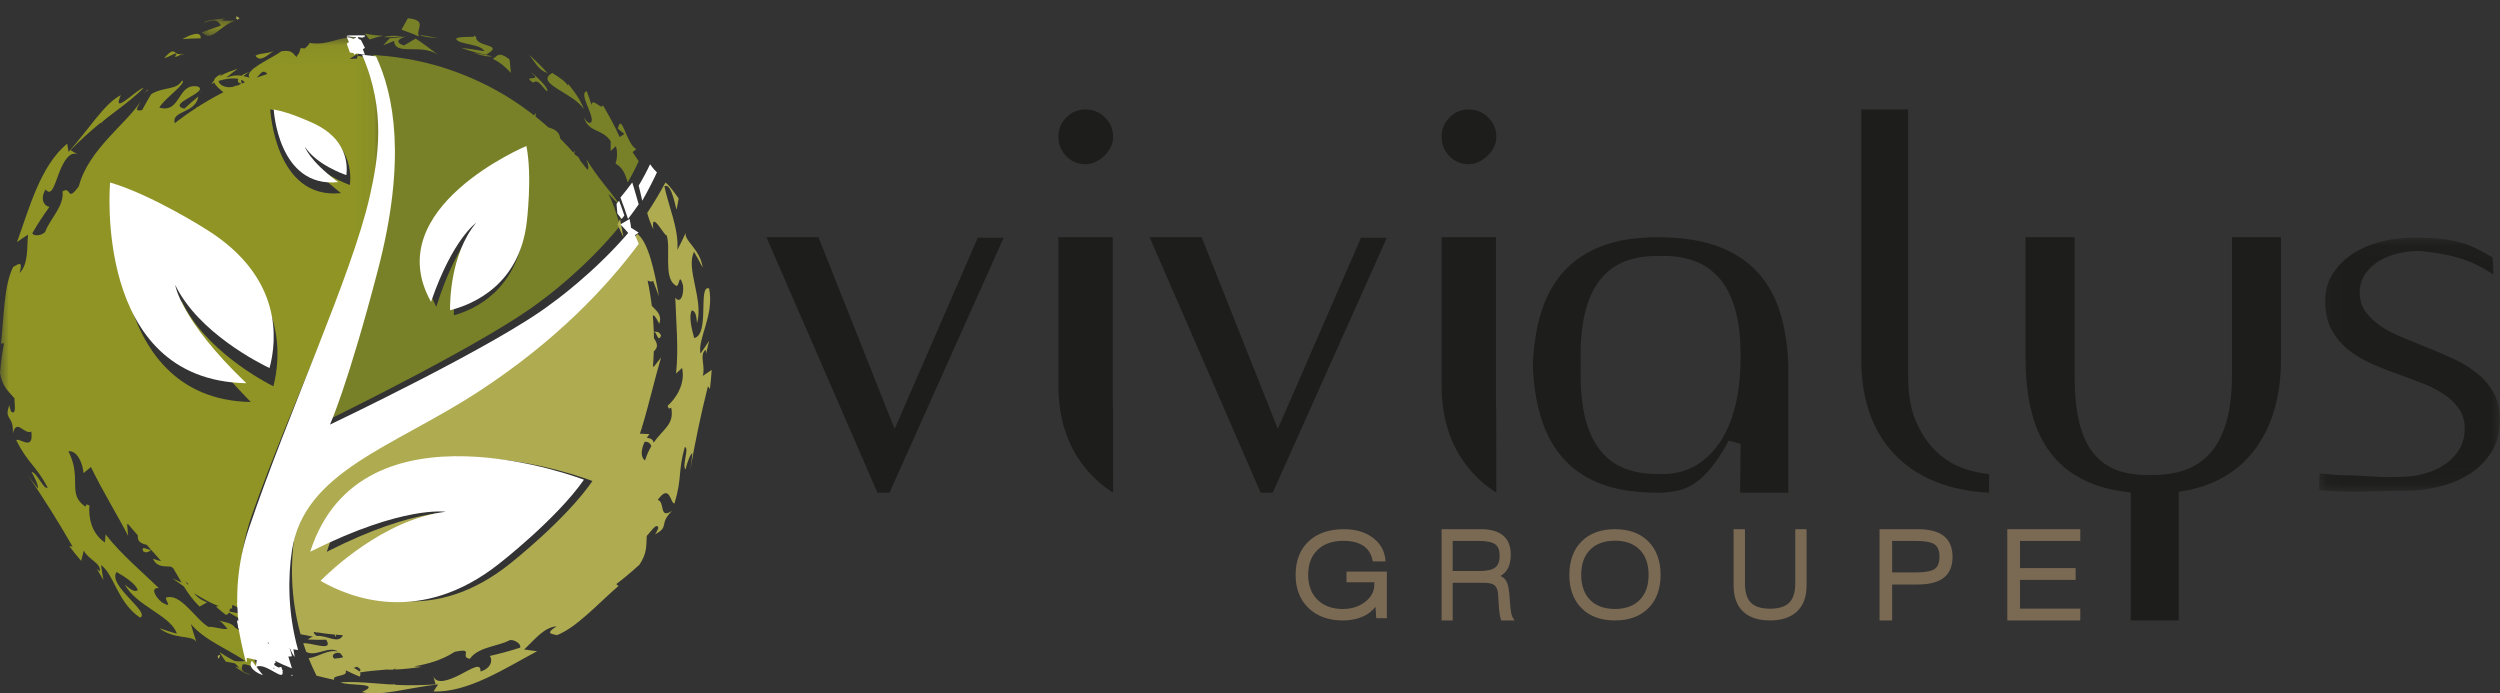 <?xml version="1.0" encoding="UTF-8"?>
<svg width="137px" height="38px" viewBox="0 0 137 38" version="1.1" xmlns="http://www.w3.org/2000/svg" xmlns:xlink="http://www.w3.org/1999/xlink">
    <rect x="0" y="0" width="137" height="38" fill="#333333" stroke="none"/>
    <!-- Generator: Sketch 57.1 (83088) - https://sketch.com -->
    <title>Group 152</title>
    <desc>Created with Sketch.</desc>
    <defs>
        <polygon id="path-1" points="0.053 0.012 1.918 0.012 1.918 0.958 0.053 0.958"></polygon>
        <polygon id="path-3" points="0 0.053 20.946 0.053 20.946 34.964 0 34.964"></polygon>
        <polygon id="path-5" points="0.086 0.021 9.988 0.021 9.988 13.947 0.086 13.947"></polygon>
    </defs>
    <g id="Page-1" stroke="none" stroke-width="1" fill="none" fill-rule="evenodd">
        <g id="Page-programme" transform="translate(-304, -4246)">
            <g id="Group-152" transform="translate(304, 4246)">
                <path d="M22,1.992 L21.995,1.999 C21.681,2.033 21.333,2.05 21,2.033 C21.302,1.959 21.634,1.935 22,1.992" id="Fill-1" fill="#788127"></path>
                <path d="M21.892,2.022 C21.957,2.001 22.031,1.985 22.108,1.978 C22.044,1.992 21.972,2.006 21.892,2.022" id="Fill-3" fill="#AFAB50"></path>
                <path d="M12.88,1.035 C12.944,1.004 13.012,0.978 13.084,0.959 L13.12,1.041 C13.054,1.033 12.97,1.031 12.88,1.035" id="Fill-5" fill="#AFAB50"></path>
                <path d="M12.927,0.897 C13.066,0.919 13.128,0.973 13.015,1.103" id="Fill-7" fill="#AFAB50"></path>
                <path d="M22,1.627 L22.349,1 C23.483,1.105 22.741,1.624 22.966,2 C22.645,1.863 22.323,1.74 22,1.627" id="Fill-9" fill="#788127"></path>
                <path d="M25.967,2.063 C25.969,2.024 25.973,1.982 25.985,1.937 C26.061,2.01 26.039,2.044 25.967,2.063" id="Fill-11" fill="#788127"></path>
                <path d="M19.012,2.01 C18.99,2.014 18.976,2.015 18.966,2.017 C18.957,2.016 18.948,2.015 18.939,2.015 C18.946,2.01 18.988,1.997 19.047,1.983 C19.05,1.991 19.056,2.001 19.061,2.01 C19.045,2.01 19.028,2.01 19.012,2.01" id="Fill-13" fill="#AFAB50"></path>
                <path d="M19.999,1.938 C20.008,1.968 19.97,2.007 19.87,2.063 C19.57,2.009 19.29,1.978 19.022,1.96 C19.015,1.954 19.007,1.948 19,1.942 C19.335,1.94 19.669,1.936 19.999,1.938" id="Fill-15" fill="#FFFFFF"></path>
                <path d="M20,2.032 C19.679,2.03 19.353,2.034 19.028,2.036 C19.018,2.027 19.006,2.018 19,2.01 C19.344,1.969 19.987,1.922 20,2.032" id="Fill-17" fill="#FFFFFF"></path>
                <path d="M21,1.961 C20.735,2.009 20.486,2.081 20.251,2.164 C20.167,2.049 20.084,1.939 20,1.836 C20.298,1.908 20.643,1.947 21,1.961" id="Fill-19" fill="#788127"></path>
                <path d="M33.877,11 C33.964,11.26 34.045,11.52 34.123,11.782 C34.077,11.855 34.029,11.928 33.981,12 C33.952,11.669 33.917,11.338 33.877,11" id="Fill-21" fill="#788127"></path>
                <path d="M22.139,2.492 C22.349,2.366 22.561,2.239 22.778,2.114 C23.21,2.391 23.612,2.704 24,3 C23.063,2.359 21.649,3.087 21.595,2.243 L21,2.484 L21.355,2.098 C21.697,2.071 22.009,2.036 22.263,2 C21.831,2.101 21.617,2.331 22.139,2.492" id="Fill-23" fill="#788127"></path>
                <path d="M33.732,8.969 C33.798,8.776 33.869,8.356 33.751,8.01 L33.462,8.277 L33.469,7.746 C33.02,7.042 32.252,7.285 32,6.429 C32.076,6.568 32.246,6.827 32.399,6.697 C32.615,6.377 31.678,5.125 32.153,5 C32.244,5.249 32.338,5.492 32.414,5.746 C32.47,5.313 32.991,6.079 33.037,5.761 C33.371,6.329 33.687,6.905 33.958,7.51 L34.216,7.341 C34.095,7.243 33.979,7.143 33.857,7.051 C34.074,6.101 34.312,7.891 34.867,8.172 L34.667,8.339 C34.805,8.552 34.914,8.712 35,8.834 C34.819,9.235 34.616,9.625 34.396,10 C34.277,9.546 34.115,9.172 33.732,8.969" id="Fill-25" fill="#788127"></path>
                <path d="M36.972,13.059 C36.983,13.019 36.999,12.981 37.028,12.941 C37.01,12.981 36.991,13.019 36.972,13.059" id="Fill-27" fill="#AFAB50"></path>
                <path d="M32.003,6.996 L32.024,7.044 C31.974,6.964 31.956,6.919 32.003,6.996" id="Fill-29" fill="#AFAB50"></path>
                <path d="M21.976,36.014 C21.976,36.005 21.978,35.996 21.978,35.988 C21.995,35.987 22.009,35.986 22.024,35.986 C22.008,35.995 21.993,36.004 21.976,36.014" id="Fill-31" fill="#AFAB50"></path>
                <path d="M26,2.912 C26.005,2.909 26.011,2.907 26.014,2.905 C26.362,2.972 26.677,3.021 27,3.086 C26.801,3.113 26.52,3.087 26,2.912" id="Fill-33" fill="#788127"></path>
                <path d="M14,3.058 C14.175,2.904 14.648,2.963 15,2.79 C14.682,2.99 14.272,3.448 14,3.058" id="Fill-35" fill="#8F9425"></path>
                <path d="M23,1.911 C23.334,1.966 23.67,2.024 24,2.089 C23.389,2.049 23.114,1.984 23,1.911" id="Fill-37" fill="#788127"></path>
                <g id="Group-41" transform="translate(11, 1)">
                    <mask id="mask-2" fill="white">
                        <use xlink:href="#path-1"></use>
                    </mask>
                    <g id="Clip-40"></g>
                    <path d="M0.053,0.773 L1.109,0.399 C0.924,0.133 0.833,0.002 0.174,0.248 C0.268,0.088 0.974,0.048 1.355,0.012 L1.117,0.111 C1.316,0.149 1.641,0.133 1.918,0.13 C0.934,0.434 0.68,1.344 0.053,0.773" id="Fill-39" fill="#8F9425" mask="url(#mask-2)"></path>
                </g>
                <path d="M9.887,3.053 C9.956,3.012 10.031,2.972 10.113,2.947 C10.025,2.999 9.954,3.029 9.887,3.053" id="Fill-42" fill="#AFAB50"></path>
                <path d="M9.577,3.118 C9.9,2.676 9.226,3.166 9,3.182 C9.67,2.412 9.48,3.134 10,2.928 C9.857,3.019 9.73,3.112 9.577,3.118" id="Fill-44" fill="#8F9425"></path>
                <path d="M12.068,35.894 L11.993,36.106 C11.906,35.994 11.895,35.911 12.068,35.894" id="Fill-46" fill="#AFAB50"></path>
                <path d="M10.998,2.099 C10.672,2.111 10.333,2.113 10,2.144 C10.293,1.964 11.043,1.62 10.998,2.099" id="Fill-48" fill="#8F9425"></path>
                <path d="M30.027,3.999 C30.019,4.004 30.014,4.01 30.007,4.015 C29.995,4.004 29.983,3.995 29.973,3.985 C29.99,3.989 30.008,3.994 30.027,3.999" id="Fill-50" fill="#788127"></path>
                <path d="M29.994,5 C29.795,4.928 29.505,4.255 29.225,4.531 C28.507,4.081 29.796,4.494 29.14,4.025 C28.998,3.837 30.09,4.763 29.994,5" id="Fill-52" fill="#788127"></path>
                <path d="M30.266,4 C30.731,4.283 31.075,4.545 31.115,4.708 L31.123,4.593 C31.126,4.591 31.79,5.342 32,6 C31.484,5.102 29.239,4.562 30.266,4" id="Fill-54" fill="#788127"></path>
                <path d="M27.924,3.261 L28,4 C27.588,3.552 27.288,3.358 27,3.222 C27.234,3.144 27.257,2.742 27.924,3.261" id="Fill-56" fill="#788127"></path>
                <path d="M9.979,34.938 C10,34.973 10.014,35.015 10.021,35.062 C10.007,35.02 9.993,34.979 9.979,34.938" id="Fill-58" fill="#AFAB50"></path>
                <path d="M11.036,5.033 L10.964,4.967 C11.001,4.983 11.023,5.006 11.036,5.033" id="Fill-60" fill="#AFAB50"></path>
                <path d="M26.538,2.805 C26.365,2.385 25.045,2.452 25,2.115 C25.122,1.989 25.829,2.041 26.09,2 C26.03,2.628 27.726,2.373 26.631,3 C26.245,2.921 25.812,2.816 25.259,2.619 C25.69,2.669 26.114,2.735 26.538,2.805" id="Fill-62" fill="#788127"></path>
                <path d="M29,3 C29.32,3.29 29.698,3.659 30,4 C29.528,3.846 29.385,3.504 29,3" id="Fill-64" fill="#788127"></path>
                <path d="M29.733,16.425 C26.878,18.676 18,23 18,23 C18,23 18.949,20.852 20.543,14.587 C22.069,8.584 21.382,5.062 20.439,3 C20.534,3.011 20.632,3.022 20.734,3.036 C20.857,3.044 20.98,3.054 21.102,3.065 L21.11,3.066 C21.216,3.076 21.322,3.087 21.428,3.099 C21.432,3.1 21.436,3.1 21.44,3.101 C21.496,3.108 21.55,3.115 21.605,3.122 C21.611,3.123 21.621,3.124 21.626,3.124 C22.099,3.186 22.566,3.265 23.023,3.368 C23.028,3.368 23.033,3.37 23.038,3.37 C23.558,3.486 24.069,3.628 24.568,3.795 C24.569,3.795 24.571,3.796 24.573,3.797 C24.672,3.83 24.771,3.865 24.869,3.9 C24.871,3.9 24.873,3.9 24.874,3.901 C24.921,3.919 24.967,3.935 25.014,3.953 C25.043,3.963 25.072,3.974 25.101,3.985 C25.17,4.012 25.241,4.037 25.309,4.065 C25.316,4.067 25.322,4.07 25.329,4.072 C25.337,4.076 25.347,4.079 25.356,4.083 C25.4,4.099 25.444,4.118 25.487,4.135 C25.54,4.156 25.59,4.178 25.642,4.2 C25.643,4.2 25.645,4.2 25.646,4.201 C25.666,4.208 25.687,4.217 25.706,4.226 C25.785,4.258 25.864,4.294 25.943,4.328 C25.953,4.334 25.964,4.337 25.974,4.342 C26.001,4.355 26.028,4.366 26.054,4.378 C26.137,4.416 26.219,4.454 26.301,4.492 C26.335,4.509 26.367,4.523 26.399,4.539 C26.477,4.576 26.554,4.614 26.631,4.653 C26.668,4.671 26.705,4.69 26.742,4.709 C26.815,4.746 26.887,4.784 26.96,4.824 C27.001,4.845 27.041,4.866 27.081,4.888 C27.149,4.926 27.219,4.965 27.288,5.003 C27.331,5.028 27.373,5.051 27.415,5.075 C27.482,5.115 27.549,5.153 27.614,5.192 C27.658,5.218 27.703,5.245 27.748,5.272 C27.811,5.311 27.875,5.351 27.937,5.389 C27.984,5.419 28.03,5.448 28.076,5.477 C28.137,5.516 28.196,5.557 28.258,5.596 C28.305,5.629 28.353,5.66 28.4,5.692 C28.459,5.732 28.517,5.771 28.575,5.812 C28.624,5.847 28.672,5.881 28.719,5.916 C28.777,5.955 28.832,5.996 28.888,6.038 C28.938,6.073 28.987,6.111 29.037,6.149 C29.091,6.188 29.144,6.229 29.198,6.271 C29.219,6.287 29.24,6.304 29.259,6.319 L29.371,6.199 C29.37,6.23 29.356,6.297 29.344,6.386 C29.345,6.387 29.347,6.389 29.349,6.39 C29.399,6.431 29.452,6.472 29.503,6.513 C29.554,6.556 29.606,6.599 29.656,6.641 C29.706,6.683 29.755,6.723 29.804,6.765 C29.857,6.81 29.909,6.856 29.962,6.902 C29.99,6.929 30.02,6.954 30.049,6.981 C30.555,7.114 30.671,7.343 30.699,7.593 C30.754,7.648 30.81,7.705 30.865,7.762 C30.897,7.794 30.928,7.827 30.96,7.86 C30.993,7.895 31.025,7.93 31.058,7.965 C31.068,7.974 31.077,7.983 31.085,7.993 C31.135,8.046 31.187,8.101 31.236,8.155 C31.28,8.203 31.321,8.251 31.363,8.299 C31.383,8.322 31.406,8.345 31.426,8.369 C31.44,8.316 31.461,8.28 31.499,8.28 C31.494,8.34 31.481,8.381 31.461,8.408 C31.471,8.422 31.481,8.432 31.492,8.446 C31.514,8.47 31.535,8.494 31.556,8.519 C31.624,8.539 31.692,8.593 31.751,8.699 C31.774,8.742 31.789,8.78 31.803,8.813 C31.813,8.824 31.821,8.836 31.83,8.847 C31.83,8.848 31.83,8.849 31.832,8.849 C31.913,8.949 31.995,9.051 32.072,9.152 C32.088,9.174 32.103,9.194 32.12,9.215 C32.137,9.234 32.151,9.257 32.167,9.278 C32.173,9.285 32.18,9.293 32.186,9.301 C32.266,9.255 32.275,9.113 32.132,8.726 C32.76,9.747 33.363,10.382 33.967,11.209 C33.685,11.032 33.655,10.912 33.339,10.627 C33.571,11.045 33.75,11.611 33.919,12.171 C33.93,12.195 33.941,12.219 33.952,12.244 C33.965,12.272 33.978,12.3 33.991,12.328 C33.994,12.336 33.998,12.343 34,12.349 C32.05,14.752 29.733,16.425 29.733,16.425 M28.738,8.193 C28.738,8.193 21.242,11.622 23.91,16.816 C23.917,16.792 23.924,16.769 23.931,16.744 C25.018,13.328 26.193,12.443 26.193,12.443 C24.88,14.183 24.866,16.85 24.873,17.277 C26.022,16.961 28.393,15.888 28.758,12.386 C28.758,12.386 29.045,9.867 28.738,8.193" id="Fill-66" fill="#788127"></path>
                <path d="M18.532,35.708 C18.006,35.365 17.323,36.013 16.782,35.724 C16.724,35.566 16.669,35.41 16.618,35.254 C17.042,35.188 18.3,35.754 17.878,35.057 C17.541,35.066 17.203,35.064 16.867,35.044 C16.959,34.969 17.054,34.919 17.149,34.888 C16.914,34.835 16.689,34.794 16.469,34.756 C15.895,32.681 15.931,30.77 16.138,29.382 C16.775,25.078 21.565,23.773 26.118,20.772 C30.275,18.035 32.997,15.099 34.705,12.768 C34.714,12.791 34.722,12.812 34.731,12.835 C34.748,12.874 34.762,12.914 34.777,12.953 C34.781,12.96 34.783,12.967 34.788,12.974 L34.93,12.819 C35.531,13.268 35.876,14.89 36.111,16.239 C36.008,15.955 35.9,15.672 35.792,15.395 C35.695,15.456 35.592,15.431 35.488,15.368 C35.498,15.414 35.506,15.459 35.515,15.506 C35.517,15.515 35.519,15.525 35.521,15.534 C35.531,15.585 35.542,15.635 35.551,15.686 C35.555,15.701 35.557,15.714 35.56,15.728 C35.568,15.778 35.576,15.827 35.585,15.876 C35.587,15.888 35.59,15.901 35.592,15.913 C35.599,15.952 35.607,15.992 35.613,16.031 C35.616,16.051 35.62,16.071 35.623,16.09 C35.632,16.143 35.639,16.195 35.647,16.247 C35.649,16.261 35.65,16.275 35.653,16.291 C35.659,16.323 35.664,16.356 35.669,16.389 C35.672,16.408 35.674,16.427 35.677,16.445 C35.685,16.503 35.692,16.562 35.7,16.619 C35.701,16.635 35.704,16.653 35.707,16.668 C35.71,16.698 35.714,16.727 35.717,16.757 C36.003,17.057 36.287,17.257 36.13,17.746 C35.903,17.303 35.825,17.252 35.775,17.304 L35.775,17.305 C35.776,17.317 35.776,17.329 35.777,17.342 C35.787,17.46 35.794,17.575 35.803,17.692 C35.804,17.708 35.805,17.72 35.806,17.734 L35.806,17.74 L35.806,17.745 C35.815,17.889 35.823,18.031 35.827,18.176 C35.996,18.174 36.157,18.183 36.224,18.393 C36.058,18.852 35.952,18.05 35.829,18.217 C35.83,18.252 35.83,18.287 35.831,18.321 C35.832,18.393 35.834,18.463 35.835,18.532 C36.125,18.952 35.976,19.097 35.829,19.263 L35.829,19.265 C35.827,19.27 35.827,19.275 35.827,19.282 C35.823,19.354 35.82,19.425 35.816,19.497 C35.815,19.55 35.813,19.604 35.81,19.656 L35.81,19.658 C35.81,19.669 35.808,19.679 35.808,19.69 C35.806,19.714 35.805,19.738 35.803,19.762 C35.797,19.859 35.791,19.953 35.784,20.048 C35.794,20.068 35.806,20.09 35.818,20.112 C35.954,19.942 36.09,19.768 36.226,19.589 C35.895,20.696 35.57,22.146 35.166,23.46 L35.234,23.458 C35.208,23.47 35.185,23.471 35.163,23.468 C35.132,23.568 35.1,23.668 35.068,23.767 L35.587,23.787 C35.537,23.851 35.489,23.921 35.445,23.993 C35.639,24.012 35.794,24.074 35.815,24.262 C36.351,23.493 36.968,23.256 36.782,22.341 C36.572,22.433 36.678,22.387 36.58,22.244 C36.997,21.88 37.578,21.076 37.379,20.163 L37.048,20.469 C37.197,19.083 37.044,17.586 37.006,16.314 C37.267,16.653 37.484,16.228 37.431,15.635 C37.17,14.766 37.266,15.938 36.981,15.606 C36.353,15.194 36.777,13.498 36.523,12.873 C36.491,13.083 35.635,11.395 35.805,12.562 C35.652,12.265 35.549,11.963 35.466,11.673 C35.88,11.042 36.209,10.479 36.466,10 C36.603,10.111 36.705,10.189 37.189,10.871 C37.155,11.072 37.123,11.267 37.08,11.465 C37.04,11.571 36.833,9.966 36.41,10.208 C36.616,11.253 37.208,12.536 37.121,13.688 C37.287,13.382 37.436,13.071 37.578,12.754 C37.469,13.196 38.365,13.627 38.509,14.668 C38.35,14.374 38.205,14.082 38.034,13.801 C37.565,14.723 38.571,16.422 38.196,17.712 C38.167,17.376 38.137,17.043 37.915,17.009 C37.727,17.305 37.912,18.066 38.042,18.524 C38.914,18.335 38.232,15.583 38.859,15.805 C39.154,17.278 38.224,18.533 38.385,19.381 C38.542,19.151 38.705,18.917 38.859,18.676 C38.809,18.911 38.751,19.142 38.696,19.372 L38.669,19.167 C38.299,19.448 38.677,20.056 38.509,20.602 L39,20.271 C38.984,20.621 38.944,20.969 38.903,21.317 L38.794,21.168 C38.383,22.812 38.099,24.205 37.828,25.743 C37.881,25.44 37.914,25.132 37.945,24.829 C37.832,24.872 37.661,25.323 37.565,25.729 C37.363,25.516 37.791,24.503 37.525,24.503 C37.141,25.87 37.39,26.169 36.962,27.588 C36.734,27.624 36.722,26.446 36.045,27.395 C36.458,27.502 36.097,28.485 36.832,27.99 C36.075,28.737 36.724,28.848 35.883,29.288 C35.959,29.219 36.018,29.078 36.078,28.938 C36.004,28.581 35.644,29.17 35.441,29.368 C35.408,29.906 35.474,30.286 35.047,30.939 C34.641,31.312 34.221,31.667 33.787,31.996 C33.788,32.088 33.907,32.097 33.907,32.097 C32.738,33.111 31.607,34.376 30.523,34.806 C30.29,34.732 29.811,34.761 30.501,34.321 C29.779,34.377 29.249,35.121 28.721,35.588 C28.959,35.632 29.193,35.657 29.434,35.687 C27.724,36.593 25.633,37.973 23.757,37.888 L24.01,37.503 C22.362,37.689 20.754,38.192 19.833,37.922 C21.021,37.391 18.999,37.599 18.667,37.393 C19.774,37.304 21.465,37.582 21.677,37.487 L21.641,37.53 C22.376,37.564 23.122,37.558 23.869,37.504 L23.747,37.049 C23.912,37.54 24.633,37.274 25.245,36.954 C25.857,36.635 26.371,36.294 26.328,36.798 C26.933,36.626 27.01,36.146 26.838,35.946 C27.394,35.82 27.952,35.672 28.503,35.491 C28.584,35.234 28.049,34.986 27.893,35.104 C27.638,35.236 27.287,35.321 26.936,35.426 C26.936,35.428 26.938,35.43 26.941,35.433 C26.932,35.433 26.924,35.431 26.917,35.43 C26.456,35.568 25.996,35.74 25.748,36.103 C25.154,36.009 26.047,35.471 24.912,35.723 C24.241,36.162 23.467,36.387 22.69,36.518 C22.82,36.528 22.963,36.539 23.126,36.545 C22.665,36.611 22.101,36.675 21.624,36.692 C21.656,36.675 21.689,36.659 21.718,36.645 C21.673,36.649 21.627,36.653 21.582,36.658 C21.581,36.67 21.58,36.681 21.578,36.694 C21.433,36.699 21.297,36.699 21.175,36.692 C20.647,36.737 20.153,36.775 19.726,36.851 C19.764,36.918 19.764,36.993 19.706,37.078 C19.592,37.028 19.478,36.979 19.365,36.929 C19.352,36.933 19.338,36.936 19.324,36.941 C19.335,36.934 19.347,36.93 19.357,36.926 C19.227,36.869 19.099,36.808 18.973,36.745 C18.962,36.748 18.949,36.753 18.939,36.756 C19.107,37.099 18.138,36.972 18.321,37.257 C17.991,37.185 17.665,37.11 17.344,37.027 C17.183,36.706 17.042,36.387 16.914,36.07 C17.506,35.983 17.957,35.571 18.532,35.708 M35.347,25.234 C35.445,24.922 35.563,24.668 35.692,24.452 C35.632,24.262 35.486,24.196 35.326,24.212 C35.137,24.61 35.081,25.041 35.347,25.234 M17.732,34.706 C17.703,34.702 17.674,34.697 17.645,34.693 C17.551,34.68 17.458,34.667 17.365,34.651 C17.347,34.659 17.333,34.666 17.325,34.672 C17.309,34.662 17.299,34.651 17.291,34.641 L17.289,34.641 C17.261,34.635 17.233,34.629 17.203,34.625 C17.186,34.685 17.221,34.755 17.357,34.849 C17.954,34.806 18.528,35.326 18.796,34.809 L18.795,34.809 C18.677,34.802 18.56,34.794 18.442,34.783 C18.435,34.781 18.428,34.781 18.421,34.781 C18.412,34.781 18.403,34.779 18.394,34.778 C18.419,34.826 18.428,34.867 18.402,34.894 C18.364,34.847 18.345,34.807 18.343,34.774 C18.26,34.766 18.175,34.758 18.09,34.749 C18.071,34.747 18.052,34.744 18.033,34.742 C17.933,34.73 17.832,34.719 17.732,34.706 M19.684,36.796 C19.79,36.742 19.793,36.68 19.569,36.534 C19.509,36.556 19.447,36.579 19.386,36.602 C19.511,36.661 19.619,36.725 19.684,36.796 M27.96,30.88 C27.96,30.88 30.992,28.496 32.466,26.361 C32.466,26.361 20.614,21.706 17.906,30.241 C17.94,30.224 17.972,30.208 18.006,30.189 C22.877,27.734 25.111,28.089 25.111,28.089 C21.803,28.494 18.907,31.342 18.455,31.807 C20.046,32.745 23.783,34.229 27.96,30.88 M18.308,36.093 C18.51,36.079 18.688,36.058 18.806,36.014 C18.749,35.916 18.688,35.839 18.624,35.78 C18.458,35.763 18.271,35.783 18.236,35.953 C18.241,36.002 18.266,36.048 18.308,36.093" id="Fill-68" fill="#AFAB50"></path>
                <path d="M8.127,4.897 L8.093,4.955 C8.019,4.998 7.947,5.045 7.873,5.103" id="Fill-70" fill="#AFAB50"></path>
                <path d="M33.835,12.302 C33.885,12.202 33.931,12.101 33.979,12 C34.046,12.332 34.108,12.666 34.165,13 C34.052,12.768 33.946,12.534 33.835,12.302" id="Fill-72" fill="#AFAB50"></path>
                <path d="M5.002,5.983 L5.004,6.017 C4.994,6.01 4.994,5.998 5.002,5.983" id="Fill-74" fill="#AFAB50"></path>
                <path d="M12.996,35 C12.742,34.976 12.406,34.239 12,34 C12.399,34.156 13.058,34.066 12.996,35" id="Fill-76" fill="#8F9425"></path>
                <g id="Group-80" transform="translate(0, 2)">
                    <mask id="mask-4" fill="white">
                        <use xlink:href="#path-3"></use>
                    </mask>
                    <g id="Clip-79"></g>
                    <path d="M0.518,20.183 C0.51,20.282 0.562,20.424 0.614,20.564 C0.92,20.771 0.783,20.105 0.795,19.829 C0.446,19.42 0.128,19.193 -1.09947644e-05,18.439 C0.047,17.899 0.115,17.362 0.216,16.834 C0.15,16.77 0.052,16.843 0.052,16.843 C0.227,15.332 0.203,13.667 0.721,12.628 C0.949,12.526 1.288,12.184 1.074,12.961 C1.58,12.438 1.462,11.549 1.537,10.858 C1.326,10.987 1.132,11.125 0.93,11.267 C1.589,9.469 2.207,7.076 3.682,5.875 L3.759,6.324 C4.876,5.082 5.738,3.643 6.622,3.217 C6.095,4.397 7.478,2.888 7.873,2.814 C7.097,3.621 5.628,4.558 5.534,4.767 L5.531,4.713 C4.952,5.182 4.392,5.686 3.865,6.227 L4.274,6.472 C3.806,6.229 3.448,6.905 3.211,7.546 C2.97,8.183 2.819,8.774 2.5,8.383 C2.163,8.914 2.44,9.31 2.709,9.338 C2.375,9.801 2.056,10.282 1.77,10.782 C1.886,11.02 2.465,10.84 2.498,10.651 C2.731,10.03 3.538,9.252 3.425,8.494 C3.937,8.161 3.637,9.147 4.321,8.203 C4.843,6.205 6.919,4.782 7.692,3.58 C7.553,3.906 7.313,4.116 7.787,4.036 C7.948,3.744 8.107,3.44 8.291,3.155 C8.999,2.735 9.664,2.958 9.975,2.414 C10.296,2.52 8.975,3.43 8.73,3.896 C9.942,4.242 9.699,2.503 10.855,2.745 C11.473,3.063 9.085,3.687 10.1,3.958 C10.346,3.727 10.601,3.501 10.871,3.288 C10.724,4.222 9.376,4.051 9.577,4.752 C9.588,4.742 9.603,4.733 9.614,4.723 C9.692,4.662 9.769,4.603 9.85,4.543 C9.853,4.54 9.856,4.538 9.862,4.534 C9.867,4.531 9.873,4.525 9.88,4.522 C9.908,4.5 9.936,4.481 9.966,4.459 C10.022,4.418 10.076,4.377 10.134,4.335 C10.141,4.332 10.145,4.327 10.152,4.322 C10.166,4.311 10.185,4.301 10.199,4.289 C10.269,4.238 10.34,4.19 10.411,4.142 C10.416,4.138 10.42,4.135 10.425,4.132 C10.432,4.125 10.443,4.118 10.453,4.113 C10.477,4.096 10.502,4.08 10.526,4.064 C10.606,4.009 10.686,3.956 10.768,3.903 C10.776,3.888 10.782,3.874 10.784,3.861 C10.802,3.861 10.819,3.861 10.831,3.863 C10.886,3.828 10.944,3.795 10.996,3.759 C11.031,3.74 11.061,3.719 11.094,3.699 C11.177,3.648 11.261,3.598 11.344,3.549 C11.369,3.535 11.392,3.519 11.418,3.506 C11.513,3.449 11.608,3.395 11.705,3.341 C11.717,3.335 11.728,3.328 11.741,3.321 L11.743,3.32 L11.743,3.317 L11.744,3.319 C11.746,3.318 11.748,3.316 11.75,3.316 C11.797,3.291 11.841,3.267 11.886,3.242 C11.899,3.236 11.912,3.229 11.924,3.221 C11.959,3.204 11.989,3.188 12.022,3.17 C12.023,3.169 12.023,3.168 12.025,3.168 C12.083,3.137 12.143,3.106 12.203,3.077 C12.214,3.07 12.226,3.064 12.239,3.058 L12.239,3.056 C12.058,2.888 11.808,2.708 11.746,2.523 C11.687,2.552 11.632,2.581 11.587,2.611 C11.623,2.54 11.674,2.474 11.734,2.413 C11.748,2.293 11.866,2.171 12.149,2.05 C12.105,2.093 12.075,2.133 12.047,2.173 C12.372,1.982 12.774,1.852 13.027,1.765 C12.812,1.934 12.591,2.088 12.385,2.266 C12.761,2.117 13.013,2.113 13.232,2.149 C13.35,2.062 13.513,1.986 13.69,1.945 C13.538,2.007 13.424,2.088 13.346,2.172 C13.458,2.198 13.564,2.23 13.676,2.254 C13.675,2.252 13.673,2.25 13.671,2.248 C13.377,1.819 14.867,1.223 15.428,0.805 C15.995,0.732 16.026,0.897 16.254,1.129 C16.273,1.048 16.325,0.976 16.392,0.908 L16.476,0.637 C16.551,0.639 16.627,0.646 16.704,0.652 C16.821,0.557 16.924,0.461 16.963,0.347 C17.969,0.518 18.525,0.009 19.367,0.056 C19.361,0.06 19.369,0.061 19.395,0.059 C19.429,0.061 19.466,0.065 19.503,0.069 C19.644,0.311 19.773,0.548 19.891,0.783 C19.804,0.833 19.718,0.883 19.636,0.933 L19.603,1.04 C19.582,1.018 19.57,0.995 19.574,0.969 C19.429,1.058 19.289,1.146 19.155,1.227 C19.161,1.227 19.167,1.227 19.173,1.226 C19.205,1.225 19.235,1.224 19.264,1.223 C19.282,1.223 19.3,1.221 19.318,1.221 C19.354,1.219 19.39,1.218 19.429,1.217 C19.471,1.215 19.513,1.214 19.555,1.213 L19.603,1.04 C19.632,1.069 19.795,1.095 20.054,1.124 C21.407,4.103 20.94,6.668 20.474,8.643 C19.496,12.796 15.957,20.112 13.81,26.202 C13.143,28.09 13.055,29.847 13.248,31.376 C13.234,31.369 13.217,31.363 13.205,31.357 C13.165,31.339 13.127,31.323 13.087,31.306 L13.083,31.306 C13.072,31.299 13.058,31.293 13.045,31.288 C13.036,31.283 13.025,31.278 13.016,31.275 C12.931,31.237 12.849,31.199 12.767,31.16 C12.748,31.162 12.734,31.168 12.72,31.174 L12.719,31.347 C12.683,31.35 12.646,31.352 12.609,31.352 C12.596,31.402 12.585,31.457 12.571,31.509 C12.81,31.558 13.044,31.609 13.285,31.643 C13.305,31.77 13.324,31.893 13.348,32.016 C13.076,31.872 12.81,31.724 12.549,31.567 C12.519,31.631 12.469,31.682 12.375,31.694 C11.692,31.128 11.784,31.25 12,31.221 C11.587,31.072 11.114,30.812 10.637,30.509 C10.797,30.711 10.977,30.871 11.353,31.005 L10.936,31.241 C10.584,30.899 10.32,30.533 10.077,30.138 C9.862,29.989 9.648,29.836 9.441,29.689 C9.614,29.772 9.784,29.853 9.955,29.932 C9.809,29.684 9.661,29.423 9.501,29.15 L9.501,29.15 C9.496,29.146 9.494,29.142 9.488,29.14 C9.453,29.112 9.414,29.083 9.378,29.053 L9.378,29.053 C9.168,29.041 8.976,29.048 8.811,29 C8.8,29 8.793,28.999 8.782,28.998 L8.789,28.994 C8.624,28.944 8.487,28.842 8.378,28.621 C8.602,28.697 8.742,28.736 8.827,28.746 C8.718,28.61 8.525,28.4 8.284,28.132 C8.165,28.236 8.041,28.32 7.857,28.22 C7.677,27.815 8.202,28.209 8.271,28.116 C8.198,28.036 8.119,27.949 8.039,27.856 C7.543,27.749 7.552,27.547 7.548,27.331 L7.548,27.33 C7.47,27.245 7.396,27.16 7.32,27.074 C7.309,27.063 7.3,27.05 7.289,27.036 C7.287,27.036 7.286,27.036 7.286,27.036 C7.264,27.01 7.242,26.983 7.22,26.957 C7.18,26.911 7.142,26.867 7.106,26.822 C7.081,26.793 7.059,26.766 7.036,26.739 C7.012,26.731 6.99,26.723 6.965,26.716 C6.981,26.929 6.999,27.145 7.022,27.364 C6.459,26.27 5.611,24.892 4.982,23.593 L4.577,23.927 C4.532,23.353 4.211,22.675 3.751,22.728 C4.519,24.263 3.649,25.061 4.682,25.766 C4.777,25.557 4.73,25.663 4.903,25.698 C4.842,26.24 4.963,27.205 5.749,27.727 L5.787,27.286 C6.64,28.378 7.8,29.349 8.715,30.236 C8.28,30.167 8.415,30.619 8.867,31.007 C9.67,31.455 8.78,30.68 9.228,30.725 C9.988,30.599 10.85,32.1 11.478,32.378 C11.358,32.205 13.178,32.84 12.239,32.119 C12.726,32.286 13.134,32.536 13.511,32.765 C13.682,33.441 13.897,34.056 14.123,34.592 L13.439,34.404 C13.398,34.406 13.357,34.406 13.301,34.404 C13.214,34.676 13.194,34.818 13.727,34.953 C13.555,35.029 13.126,34.705 12.885,34.543 L13.093,34.586 C13.045,34.512 12.961,34.431 12.868,34.35 C12.738,34.33 12.574,34.3 12.372,34.259 C12.257,34.092 12.144,33.93 12.038,33.761 C12.022,33.72 12.221,33.86 12.476,34.015 L12.48,34.005 C12.487,34.013 12.496,34.023 12.508,34.032 C12.618,34.098 12.734,34.163 12.849,34.218 C13.044,34.251 13.236,34.246 13.411,34.231 C13.415,34.226 13.419,34.22 13.423,34.212 C12.538,33.601 11.196,33.079 10.46,32.195 C10.548,32.525 10.65,32.848 10.763,33.173 C10.54,32.782 9.563,33.072 8.728,32.424 C9.052,32.529 9.364,32.64 9.69,32.726 C9.402,31.751 7.456,31.21 6.841,30.032 C7.095,30.254 7.353,30.472 7.545,30.347 C7.478,30.009 6.809,29.588 6.391,29.346 C5.865,30.068 8.299,31.583 7.669,31.845 C6.42,30.986 6.248,29.462 5.537,28.964 C5.575,29.233 5.617,29.511 5.668,29.786 C5.544,29.586 5.425,29.38 5.307,29.178 L5.47,29.307 C5.554,28.856 4.845,28.675 4.59,28.171 L4.448,28.738 C4.217,28.477 4.006,28.2 3.794,27.923 L3.98,27.956 C3.146,26.503 2.389,25.312 1.52,24.031 C1.69,24.281 1.881,24.524 2.069,24.763 C2.125,24.656 1.938,24.218 1.727,23.863 C2.029,23.879 2.413,24.893 2.613,24.715 C1.951,23.477 1.554,23.431 0.889,22.126 C1.035,21.945 1.866,22.784 1.716,21.648 C1.33,21.848 0.917,20.902 0.706,21.751 C0.757,20.707 0.188,21.064 0.518,20.183 M13.064,2.323 C12.75,2.261 12.316,2.324 11.976,2.434 C12.027,2.757 12.625,2.894 12.953,2.674 C12.95,2.685 12.948,2.7 12.946,2.717 L12.948,2.717 C12.967,2.707 12.991,2.698 13.013,2.687 C13.053,2.67 13.091,2.652 13.13,2.635 C13.167,2.619 13.201,2.603 13.236,2.587 C13.033,2.547 12.997,2.44 13.064,2.323 M13.225,2.371 C13.203,2.453 13.217,2.526 13.266,2.575 C13.269,2.575 13.271,2.575 13.271,2.573 C13.303,2.559 13.337,2.547 13.369,2.533 C13.384,2.526 13.398,2.52 13.413,2.514 C13.369,2.452 13.305,2.405 13.225,2.371 M14.066,2.257 C14.145,2.229 14.225,2.199 14.305,2.172 C14.315,2.168 14.326,2.164 14.337,2.161 C14.441,2.124 14.546,2.088 14.651,2.055 C14.386,1.741 14.261,2.089 14.066,2.257 M18.686,8.581 C18.673,8.573 18.661,8.562 18.648,8.553 C16.923,7.203 16.682,6.349 16.682,6.349 C17.385,7.466 18.925,8.047 19.175,8.136 C19.257,7.419 19.182,5.848 17.24,4.887 C17.24,4.887 15.848,4.184 14.81,3.994 C14.81,3.994 15.065,8.968 18.686,8.581 M10.288,30.038 C10.296,30.022 10.306,30.008 10.319,29.996 C10.263,29.955 10.205,29.912 10.145,29.866 C10.197,29.926 10.244,29.982 10.288,30.038 M13.747,20.03 C13.723,20.006 13.7,19.983 13.675,19.959 C10.219,16.445 9.94,14.459 9.94,14.459 C11.174,17.162 14.45,18.903 14.983,19.17 C15.384,17.584 15.7,14.04 11.641,11.339 C11.641,11.339 8.736,9.366 6.462,8.653 C6.462,8.653 5.51,19.882 13.747,20.03" id="Fill-78" fill="#8F9425" mask="url(#mask-4)"></path>
                </g>
                <path d="M24.423,28.046 C24.423,28.046 22.122,27.685 17.103,30.184 C17.068,30.202 17.035,30.219 17,30.235 C19.789,21.553 32,26.289 32,26.289 C30.482,28.461 27.358,30.886 27.358,30.886 C23.055,34.294 19.205,32.783 17.565,31.829 C18.032,31.356 21.015,28.459 24.423,28.046" id="Fill-81" fill="#FFFFFF"></path>
                <path d="M11.345,12.596 C15.506,15.208 15.183,18.635 14.771,20.169 C14.225,19.91 10.866,18.227 9.6,15.613 C9.6,15.613 9.886,17.533 13.43,20.931 C13.456,20.954 13.479,20.977 13.504,21 C5.058,20.857 6.034,10 6.034,10 C8.366,10.688 11.345,12.596 11.345,12.596" id="Fill-83" fill="#FFFFFF"></path>
                <path d="M24.664,17 C24.656,16.577 24.67,13.934 26.092,12.21 C26.092,12.21 24.821,13.087 23.644,16.472 C23.637,16.496 23.629,16.519 23.621,16.543 C20.734,11.397 28.847,8 28.847,8 C29.178,9.658 28.868,12.155 28.868,12.155 C28.473,15.624 25.907,16.686 24.664,17" id="Fill-85" fill="#FFFFFF"></path>
                <path d="M34.416,12 C34.288,11.607 34.15,11.215 34,10.826 C34.223,10.556 34.439,10.281 34.646,10 C34.771,10.369 34.871,10.778 35,11.199 C34.818,11.458 34.623,11.727 34.416,12" id="Fill-87" fill="#FFFFFF"></path>
                <path d="M16.027,37.025 C16.009,37.028 15.991,37.031 15.973,37.033 L15.997,36.967 C16.002,36.987 16.013,37.007 16.027,37.025" id="Fill-89" fill="#FFFFFF"></path>
                <path d="M35,12.75 C34.878,12.833 34.752,12.916 34.625,13 C34.603,12.974 34.584,12.949 34.562,12.923 C34.555,12.914 34.548,12.905 34.541,12.898 C34.534,12.888 34.525,12.881 34.519,12.872 C34.49,12.836 34.458,12.801 34.427,12.766 C34.399,12.734 34.371,12.7 34.342,12.667 C34.323,12.645 34.301,12.622 34.282,12.601 C34.273,12.593 34.267,12.584 34.261,12.575 C34.235,12.548 34.208,12.518 34.183,12.491 C34.156,12.463 34.131,12.434 34.104,12.406 C34.071,12.371 34.034,12.335 34,12.298 C34.168,12.2 34.338,12.101 34.501,12 C34.537,12.162 34.565,12.323 34.584,12.485 C34.73,12.571 34.866,12.66 35,12.75" id="Fill-91" fill="#FFFFFF"></path>
                <path d="M13.122,33.075 C13.127,33.076 13.129,33.077 13.131,33.079 C13.136,33.082 13.14,33.084 13.144,33.086 C13.195,33.117 13.246,33.147 13.299,33.177 C13.303,33.18 13.307,33.183 13.312,33.185 C13.314,33.185 13.315,33.187 13.316,33.187 C13.325,33.192 13.334,33.197 13.343,33.202 C13.409,33.238 13.475,33.276 13.541,33.313 C13.88,33.707 13.815,34.194 14.482,34.532 C14.26,34.53 14.042,34.494 13.819,34.474 C14.142,34.665 14.762,35.053 15.151,34.838 C14.914,34.799 14.517,34.529 14.26,34.2 C14.723,34.306 15.161,34.372 15.632,34.481 C15.671,34.668 15.712,34.854 15.755,35.042 C15.666,35.061 15.621,35.125 15.658,35.275 C15.73,35.417 15.808,35.511 15.891,35.572 C15.926,35.7 15.961,35.829 16,35.961 C15.884,35.984 15.76,35.987 15.628,35.956 L15.312,35.476 L15.249,36 C14.948,35.808 14.747,35.366 14.683,35.129 C14.138,35.384 13.708,35.026 13.211,34.596 C13.162,34.318 13.118,34.031 13.08,33.735 C13.376,33.961 13.676,34.174 13.985,34.376 C13.676,34.03 13.378,33.687 13.097,33.321 C13.074,33.317 13.051,33.311 13.029,33.306 C13.019,33.205 13.009,33.102 13,33 C13.019,33.011 13.039,33.024 13.06,33.036 C13.082,33.049 13.102,33.062 13.122,33.075" id="Fill-93" fill="#FFFFFF"></path>
                <path d="M14.245,35.196 C14.111,35.064 14.019,34.924 14,34.789 C14.347,34.964 14.687,35.117 15,35.209 C14.624,35.219 14.482,35.175 14.245,35.196" id="Fill-95" fill="#FFFFFF"></path>
                <path d="M19,2.392 C19.186,2.251 19.382,2.117 19.591,2 C19.727,2.303 19.867,2.635 20,3 C19.674,2.951 19.391,2.914 19.174,2.879 C19.119,2.717 19.06,2.556 19,2.392" id="Fill-97" fill="#FFFFFF"></path>
                <path d="M19,2.03 C19.144,2.053 19.295,2.095 19.457,2.166 C19.511,2.091 19.531,2.04 19.526,2 C19.557,2 19.587,2 19.615,2.003 L19.542,2.082 C19.617,2.122 19.696,2.157 19.778,2.188 C19.853,2.326 19.926,2.472 20,2.626 C19.793,2.739 19.598,2.866 19.413,3 C19.287,2.68 19.15,2.358 19,2.03" id="Fill-99" fill="#FFFFFF"></path>
                <path d="M14.404,34.574 C14.465,34.829 14.656,35.305 14.943,35.512 L15.004,34.947 L15.304,35.464 C15.431,35.498 15.549,35.494 15.66,35.469 C15.761,35.853 15.873,36.238 16,36.627 C15.687,36.506 15.379,36.37 15.077,36.211 L15.072,36.234 C15.093,36.255 15.115,36.275 15.134,36.302 C15.099,36.31 15.073,36.318 15.052,36.327 L15.027,36.443 C15.077,36.484 15.174,36.531 15.267,36.579 C15.318,36.568 15.368,36.556 15.416,36.542 C15.437,36.6 15.451,36.65 15.462,36.696 C15.486,36.714 15.505,36.731 15.521,36.748 C15.505,36.751 15.492,36.751 15.477,36.753 C15.625,37.461 14.587,36.288 14.045,36.535 C14.164,36.695 14.286,36.854 14.411,37 C14.142,36.918 13.521,36.597 13.804,36.208 C13.877,36.305 13.951,36.404 14.024,36.506 L14.07,36.174 C13.834,36.114 13.655,36.077 13.516,36.05 C13.523,36.113 13.524,36.19 13.519,36.281 L13.469,36.261 C13.296,35.597 13.131,34.837 13,34 C13.474,34.463 13.884,34.849 14.404,34.574 M15.037,36.639 C15.024,36.616 15.013,36.593 15.009,36.568 L14.987,36.648 C15.003,36.646 15.02,36.643 15.037,36.639" id="Fill-101" fill="#FFFFFF"></path>
                <path d="M15.866,35.441 C15.822,35.158 15.877,35.037 15.984,35 C16.036,35.331 16.091,35.663 16.149,36 C16.048,35.888 15.954,35.709 15.866,35.441" id="Fill-103" fill="#FFFFFF"></path>
                <path d="M34.742,12.753 C34.756,12.786 34.772,12.82 34.787,12.854 C34.791,12.865 34.795,12.875 34.8,12.885 C34.811,12.911 34.824,12.938 34.835,12.965 C34.851,13.004 34.869,13.045 34.884,13.084 C34.902,13.126 34.921,13.169 34.938,13.211 C34.943,13.222 34.948,13.231 34.951,13.243 C34.955,13.252 34.959,13.263 34.963,13.272 C34.976,13.303 34.987,13.334 35,13.366 C33.252,15.725 30.465,18.696 26.212,21.467 C21.551,24.505 16.649,25.826 15.996,30.182 C15.786,31.588 15.748,33.522 16.336,35.622 C15.756,35.524 15.216,35.464 14.644,35.369 C14.961,35.665 15.451,35.908 15.743,35.943 C15.263,36.136 14.499,35.788 14.1,35.615 C14.375,35.633 14.644,35.666 14.918,35.667 C14.094,35.363 14.175,34.926 13.757,34.571 C13.675,34.537 13.595,34.503 13.512,34.47 C13.501,34.466 13.491,34.461 13.48,34.458 C13.478,34.458 13.476,34.455 13.474,34.455 C13.469,34.454 13.464,34.45 13.457,34.448 C13.394,34.421 13.331,34.394 13.267,34.366 C13.262,34.364 13.257,34.362 13.251,34.36 C13.249,34.358 13.246,34.357 13.24,34.356 C13.216,34.344 13.19,34.333 13.163,34.322 C13.138,34.311 13.113,34.299 13.089,34.288 C12.897,32.708 12.985,30.889 13.647,28.938 C15.778,22.638 19.288,15.072 20.259,10.776 C20.721,8.734 21.185,6.081 19.842,3 C20.042,3.025 20.305,3.052 20.606,3.088 C21.582,5.168 22.293,8.722 20.714,14.779 C19.065,21.1 18.083,23.268 18.083,23.268 C18.083,23.268 27.267,18.905 30.221,16.634 C30.221,16.634 32.617,14.946 34.635,12.52 C34.655,12.565 34.676,12.608 34.696,12.65 C34.711,12.685 34.726,12.719 34.742,12.753 M14.346,34.892 C14.364,35.029 14.452,35.171 14.58,35.305 C14.806,35.284 14.941,35.329 15.301,35.318 C15.002,35.226 14.677,35.07 14.346,34.892" id="Fill-105" fill="#FFFFFF"></path>
                <path d="M34.071,12 C33.994,11.901 33.916,11.803 33.833,11.707 C33.822,11.528 33.805,11.35 33.785,11.171 C33.833,11.115 33.881,11.057 33.927,11 C34.031,11.269 34.127,11.541 34.215,11.811 C34.167,11.875 34.121,11.937 34.071,12" id="Fill-107" fill="#FFFFFF"></path>
                <path d="M35,10.17 C35.227,9.794 35.437,9.403 35.623,9 C35.834,9.291 35.924,9.374 36,9.445 C35.794,9.889 35.529,10.414 35.196,11 C35.124,10.708 35.069,10.426 35,10.17" id="Fill-109" fill="#FFFFFF"></path>
                <path d="M14,35 C13.677,34.812 13.363,34.612 13.053,34.401 C13.033,34.268 13.016,34.136 13,34 C13.022,34.004 13.047,34.01 13.071,34.014 C13.364,34.356 13.677,34.677 14,35" id="Fill-111" fill="#FFFFFF"></path>
                <path d="M17.217,6.775 C18.988,7.609 19.055,8.972 18.982,9.595 C18.754,9.518 17.348,9.013 16.708,8.044 C16.708,8.044 16.927,8.785 18.501,9.956 C18.512,9.965 18.524,9.974 18.536,9.981 C15.233,10.317 15,6 15,6 C15.947,6.164 17.217,6.775 17.217,6.775" id="Fill-113" fill="#FFFFFF"></path>
                <path d="M21.989,37.013 L22.011,36.987 C22.011,36.998 22.004,37.007 21.989,37.013" id="Fill-115" fill="#2D2E83"></path>
                <path d="M16.026,37.025 C16.009,37.028 15.991,37.031 15.974,37.033 L15.997,36.967 C16.003,36.988 16.013,37.007 16.026,37.025" id="Fill-117" fill="#FFFFFF"></path>
                <path d="M61,7.5 C61,7.083 60.855,6.737 60.557,6.441 C60.257,6.144 59.907,6 59.488,6 C59.069,6 58.724,6.143 58.435,6.438 C58.142,6.734 58,7.081 58,7.5 C58,7.918 58.142,8.265 58.434,8.561 C58.724,8.857 59.069,9 59.488,9 C59.652,9 59.827,8.96 60.007,8.881 C60.189,8.801 60.36,8.687 60.514,8.542 C60.665,8.398 60.783,8.238 60.873,8.053 C60.957,7.879 61,7.693 61,7.5" id="Fill-119" fill="#1D1D1B"></path>
                <polygon id="Fill-121" fill="#1D1D1B" points="53.583 13.028 49.026 23.505 44.851 13 42 13 48.085 27 48.745 27 55 13.028"></polygon>
                <polygon id="Fill-123" fill="#1D1D1B" points="74.582 13.028 70.026 23.505 65.851 13 63 13 69.085 27 69.745 27 76 13.028"></polygon>
                <path d="M98,27 L98,20.016 C97.965,18.931 97.806,17.933 97.529,17.06 C97.257,16.211 96.838,15.478 96.282,14.88 C95.726,14.286 95.001,13.82 94.125,13.496 C93.235,13.167 92.135,13 90.857,13 C89.637,13 88.593,13.166 87.754,13.494 C86.924,13.817 86.232,14.282 85.695,14.876 C85.154,15.475 84.744,16.209 84.474,17.06 C84.197,17.927 84.038,18.922 84,20.016 C84.038,21.11 84.197,22.105 84.474,22.972 C84.745,23.825 85.156,24.559 85.695,25.154 C86.231,25.749 86.922,26.209 87.75,26.522 C88.589,26.839 89.634,27 90.857,27 C91.253,27 91.629,26.959 91.975,26.878 C92.306,26.798 92.621,26.657 92.91,26.457 C93.206,26.253 93.506,25.963 93.8,25.597 C94.097,25.231 94.41,24.744 94.731,24.15 L95.385,24.325 L95.358,27 L98,27 Z M94.21,24.291 C93.405,25.448 92.325,26.015 91.001,25.975 C90.937,25.977 90.872,25.978 90.808,25.978 C90.253,25.978 89.732,25.902 89.256,25.753 C88.699,25.578 88.216,25.267 87.82,24.829 C87.429,24.397 87.125,23.813 86.919,23.094 C86.719,22.394 86.617,21.528 86.617,20.518 L86.617,19.484 C86.617,18.475 86.719,17.609 86.919,16.909 C87.126,16.187 87.429,15.603 87.821,15.173 C88.215,14.736 88.697,14.425 89.256,14.249 C89.783,14.082 90.371,14.008 91.001,14.027 C91.632,14.008 92.222,14.088 92.753,14.266 C93.305,14.451 93.786,14.766 94.182,15.203 C94.572,15.633 94.875,16.211 95.081,16.921 C95.282,17.609 95.385,18.472 95.385,19.484 L95.385,19.543 C95.385,21.576 94.989,23.173 94.21,24.291 L94.21,24.291 Z" id="Fill-125" fill="#1D1D1B"></path>
                <path d="M109,27 L109,25.982 C108.569,25.938 108.128,25.843 107.683,25.696 C107.112,25.509 106.59,25.197 106.131,24.767 C105.675,24.341 105.296,23.785 105.005,23.115 C104.714,22.449 104.567,21.615 104.567,20.638 L104.567,6 L102,6 L102,19.738 C102,21.95 102.645,23.719 103.917,24.997 C105.129,26.214 106.838,26.887 109,27" id="Fill-127" fill="#1D1D1B"></path>
                <g id="Group-131" transform="translate(127, 13)">
                    <mask id="mask-6" fill="white">
                        <use xlink:href="#path-5"></use>
                    </mask>
                    <g id="Clip-130"></g>
                    <path d="M3.308,13.918 C3.876,13.9 4.412,13.883 4.817,13.894 C5.419,13.894 6.05,13.816 6.681,13.662 C7.299,13.513 7.864,13.275 8.361,12.956 C8.841,12.649 9.238,12.242 9.542,11.748 C9.838,11.269 9.988,10.686 9.988,10.016 C9.988,9.419 9.87,8.909 9.637,8.501 C9.396,8.079 9.077,7.713 8.69,7.413 C8.283,7.097 7.826,6.826 7.332,6.606 C6.836,6.383 6.322,6.167 5.759,5.945 C5.338,5.774 4.936,5.608 4.548,5.446 C4.14,5.278 3.771,5.081 3.452,4.862 C3.122,4.636 2.852,4.379 2.648,4.1 C2.425,3.799 2.312,3.436 2.312,3.021 C2.312,2.629 2.42,2.281 2.632,1.985 C2.827,1.713 3.08,1.481 3.385,1.297 C3.679,1.119 4.022,0.981 4.402,0.89 C4.774,0.798 5.158,0.752 5.544,0.752 L5.575,0.753 C6.212,0.812 6.77,0.895 7.235,1.001 C7.708,1.11 8.129,1.246 8.487,1.405 C8.844,1.564 9.162,1.735 9.43,1.914 C9.497,1.959 9.563,2.004 9.628,2.048 C9.63,1.984 9.632,1.921 9.634,1.86 C9.642,1.647 9.627,1.394 9.589,1.107 C9.275,0.922 8.978,0.759 8.703,0.622 C8.405,0.474 8.084,0.353 7.75,0.264 C7.416,0.177 7.044,0.114 6.645,0.076 C6.233,0.039 5.768,0.021 5.262,0.021 C4.615,0.021 3.987,0.102 3.396,0.263 C2.814,0.422 2.292,0.659 1.844,0.966 C1.407,1.266 1.055,1.635 0.797,2.064 C0.544,2.487 0.42,2.948 0.42,3.474 C0.42,4.112 0.539,4.652 0.775,5.078 C1.017,5.518 1.334,5.892 1.719,6.192 C2.125,6.506 2.58,6.772 3.073,6.982 C3.603,7.209 4.138,7.416 4.664,7.597 C5.128,7.766 5.521,7.915 5.871,8.054 C6.271,8.216 6.63,8.404 6.939,8.614 C7.263,8.832 7.531,9.09 7.735,9.379 C7.955,9.691 8.067,10.058 8.067,10.469 C8.067,10.908 7.965,11.3 7.765,11.636 C7.568,11.962 7.294,12.242 6.951,12.469 C6.622,12.686 6.241,12.853 5.817,12.966 C5.401,13.079 4.957,13.136 4.495,13.136 C3.825,13.164 3.171,13.124 2.595,13.088 C2.395,13.076 2.203,13.065 2.024,13.057 C1.821,13.048 1.683,13.046 1.557,13.044 C1.249,13.04 0.998,13.037 0.104,12.939 L0.086,13.874 C0.573,13.901 1.486,13.947 2.008,13.947 C2.4,13.947 2.862,13.932 3.308,13.918" id="Fill-129" fill="#1D1D1B" mask="url(#mask-6)"></path>
                </g>
                <path d="M123.186,25.089 C124.39,23.777 125,21.95 125,19.657 L125,13 L122.311,13 L122.311,20.571 C122.311,21.58 122.207,22.447 122.001,23.146 C121.789,23.864 121.478,24.447 121.077,24.879 C120.666,25.318 120.17,25.628 119.601,25.803 C119.056,25.97 118.452,26.045 117.809,26.025 C117.157,26.045 116.567,25.963 116.058,25.783 C115.522,25.594 115.069,25.273 114.715,24.829 C114.366,24.396 114.103,23.818 113.935,23.112 C113.771,22.426 113.687,21.571 113.687,20.571 L113.687,13 L111,13 L111,19.657 C111,20.82 111.13,21.874 111.387,22.788 C111.636,23.682 112.038,24.452 112.585,25.08 C113.126,25.703 113.841,26.19 114.71,26.528 C115.204,26.722 115.775,26.86 116.456,26.951 L116.767,26.992 L116.767,34 L119.396,34 L119.396,26.953 L119.691,26.901 C121.14,26.645 122.316,26.035 123.186,25.089" id="Fill-132" fill="#1D1D1B"></path>
                <path d="M58,13 L58,21.119 C58,23.35 58.749,25.134 60.226,26.423 C60.461,26.627 60.72,26.82 61,27 L60.996,22.434 C60.988,22.301 60.98,22.168 60.98,22.025 L60.98,13 L58,13 Z" id="Fill-134" fill="#1D1D1B"></path>
                <path d="M79,13 L79,21.119 C79,23.348 79.749,25.133 81.227,26.423 C81.461,26.627 81.72,26.82 82,27 L81.995,22.436 C81.987,22.302 81.979,22.168 81.979,22.025 L81.979,13 L79,13 Z" id="Fill-136" fill="#1D1D1B"></path>
                <path d="M82,7.5 C82,7.083 81.855,6.736 81.557,6.441 C81.258,6.144 80.908,6 80.488,6 C80.069,6 79.725,6.143 79.434,6.438 C79.142,6.734 79,7.081 79,7.5 C79,7.918 79.142,8.265 79.434,8.561 C79.725,8.857 80.069,9 80.488,9 C80.653,9 80.827,8.96 81.008,8.881 C81.191,8.801 81.361,8.686 81.514,8.542 C81.666,8.398 81.783,8.238 81.872,8.054 C81.957,7.879 82,7.693 82,7.5" id="Fill-138" fill="#1D1D1B"></path>
                <path d="M73.787,31.909 L75.312,31.909 L75.312,32.046 C75.312,32.41 75.15,32.715 74.818,32.977 C74.484,33.24 74.069,33.373 73.584,33.373 C73.007,33.373 72.542,33.203 72.202,32.869 C71.86,32.534 71.688,32.074 71.688,31.502 C71.688,30.921 71.861,30.46 72.203,30.132 C72.544,29.803 73.02,29.637 73.616,29.637 C74.07,29.637 74.436,29.728 74.705,29.907 C74.971,30.084 75.141,30.346 75.212,30.688 L75.227,30.763 L75.928,30.763 L75.918,30.661 C75.867,30.163 75.63,29.757 75.212,29.453 C74.8,29.152 74.273,29 73.645,29 C72.829,29 72.177,29.226 71.707,29.671 C71.238,30.115 71,30.731 71,31.502 C71,32.257 71.237,32.869 71.703,33.319 C72.171,33.771 72.801,34 73.577,34 C74.034,34 74.436,33.914 74.771,33.745 C75.015,33.621 75.218,33.456 75.379,33.252 L75.419,33.879 L76,33.879 L76,31.325 L73.787,31.325 L73.787,31.909 Z" id="Fill-140" fill="#7A6A54"></path>
                <path d="M82.181,30.462 C82.181,30.759 82.104,30.965 81.946,31.091 C81.781,31.223 81.499,31.291 81.107,31.291 L79.607,31.291 L79.607,29.643 L81.055,29.643 C81.482,29.643 81.782,29.708 81.948,29.836 C82.105,29.956 82.181,30.161 82.181,30.462 M82.746,33.005 C82.733,32.785 82.719,32.611 82.706,32.488 C82.671,32.143 82.601,31.907 82.494,31.767 C82.429,31.682 82.339,31.615 82.225,31.565 C82.383,31.471 82.507,31.353 82.596,31.211 C82.725,31.005 82.79,30.729 82.79,30.391 C82.79,29.932 82.648,29.579 82.368,29.344 C82.094,29.116 81.687,29 81.157,29 L79,29 L79,34 L79.607,34 L79.607,31.937 L81.335,31.937 C81.595,31.937 81.784,31.982 81.896,32.07 C82.003,32.155 82.067,32.3 82.091,32.51 C82.101,32.6 82.115,32.81 82.132,33.137 C82.149,33.473 82.187,33.741 82.244,33.933 L82.264,34 L83,34 L82.9,33.846 C82.848,33.767 82.78,33.557 82.746,33.005" id="Fill-142" fill="#7A6A54"></path>
                <path d="M90.344,31.501 C90.344,32.086 90.18,32.549 89.855,32.878 C89.532,33.206 89.075,33.372 88.499,33.372 C87.92,33.372 87.463,33.206 87.139,32.878 C86.814,32.549 86.65,32.086 86.65,31.501 C86.65,30.915 86.814,30.452 87.138,30.124 C87.463,29.797 87.92,29.63 88.499,29.63 C89.075,29.63 89.532,29.797 89.856,30.124 C90.18,30.452 90.344,30.915 90.344,31.501 M88.499,29 C87.728,29 87.112,29.225 86.669,29.671 C86.225,30.116 86,30.732 86,31.501 C86,32.27 86.225,32.885 86.669,33.329 C87.111,33.775 87.727,34 88.499,34 C89.268,34 89.885,33.775 90.329,33.33 C90.774,32.886 91,32.27 91,31.501 C91,30.731 90.774,30.115 90.329,29.67 C89.884,29.225 89.268,29 88.499,29" id="Fill-144" fill="#7A6A54"></path>
                <path d="M98.381,31.972 C98.381,32.451 98.27,32.805 98.052,33.025 C97.832,33.246 97.477,33.357 96.997,33.357 C96.518,33.357 96.166,33.246 95.948,33.026 C95.732,32.808 95.623,32.454 95.623,31.972 L95.623,29 L95,29 L95,32.073 C95,32.699 95.174,33.181 95.517,33.51 C95.856,33.835 96.354,34 96.997,34 C97.633,34 98.131,33.834 98.476,33.508 C98.823,33.179 99,32.704 99,32.095 L99,29 L98.381,29 L98.381,31.972 Z" id="Fill-146" fill="#7A6A54"></path>
                <path d="M106.284,30.511 C106.284,30.831 106.2,31.048 106.027,31.173 C105.847,31.303 105.504,31.369 105.008,31.369 L103.689,31.369 L103.689,29.643 L105.008,29.643 C105.501,29.643 105.844,29.709 106.025,29.84 C106.199,29.966 106.284,30.186 106.284,30.511 M106.519,29.371 C106.205,29.125 105.726,29 105.095,29 L103,29 L103,34 L103.689,34 L103.689,32.031 L105.095,32.031 C105.727,32.031 106.206,31.906 106.519,31.66 C106.838,31.41 107,31.025 107,30.517 C107,30.008 106.838,29.622 106.519,29.371" id="Fill-148" fill="#7A6A54"></path>
                <polygon id="Fill-150" fill="#7A6A54" points="114 29.643 114 29 110 29 110 34 114 34 114 33.353 110.695 33.353 110.695 31.778 113.746 31.778 113.746 31.132 110.695 31.132 110.695 29.643"></polygon>
            </g>
        </g>
    </g>
</svg>